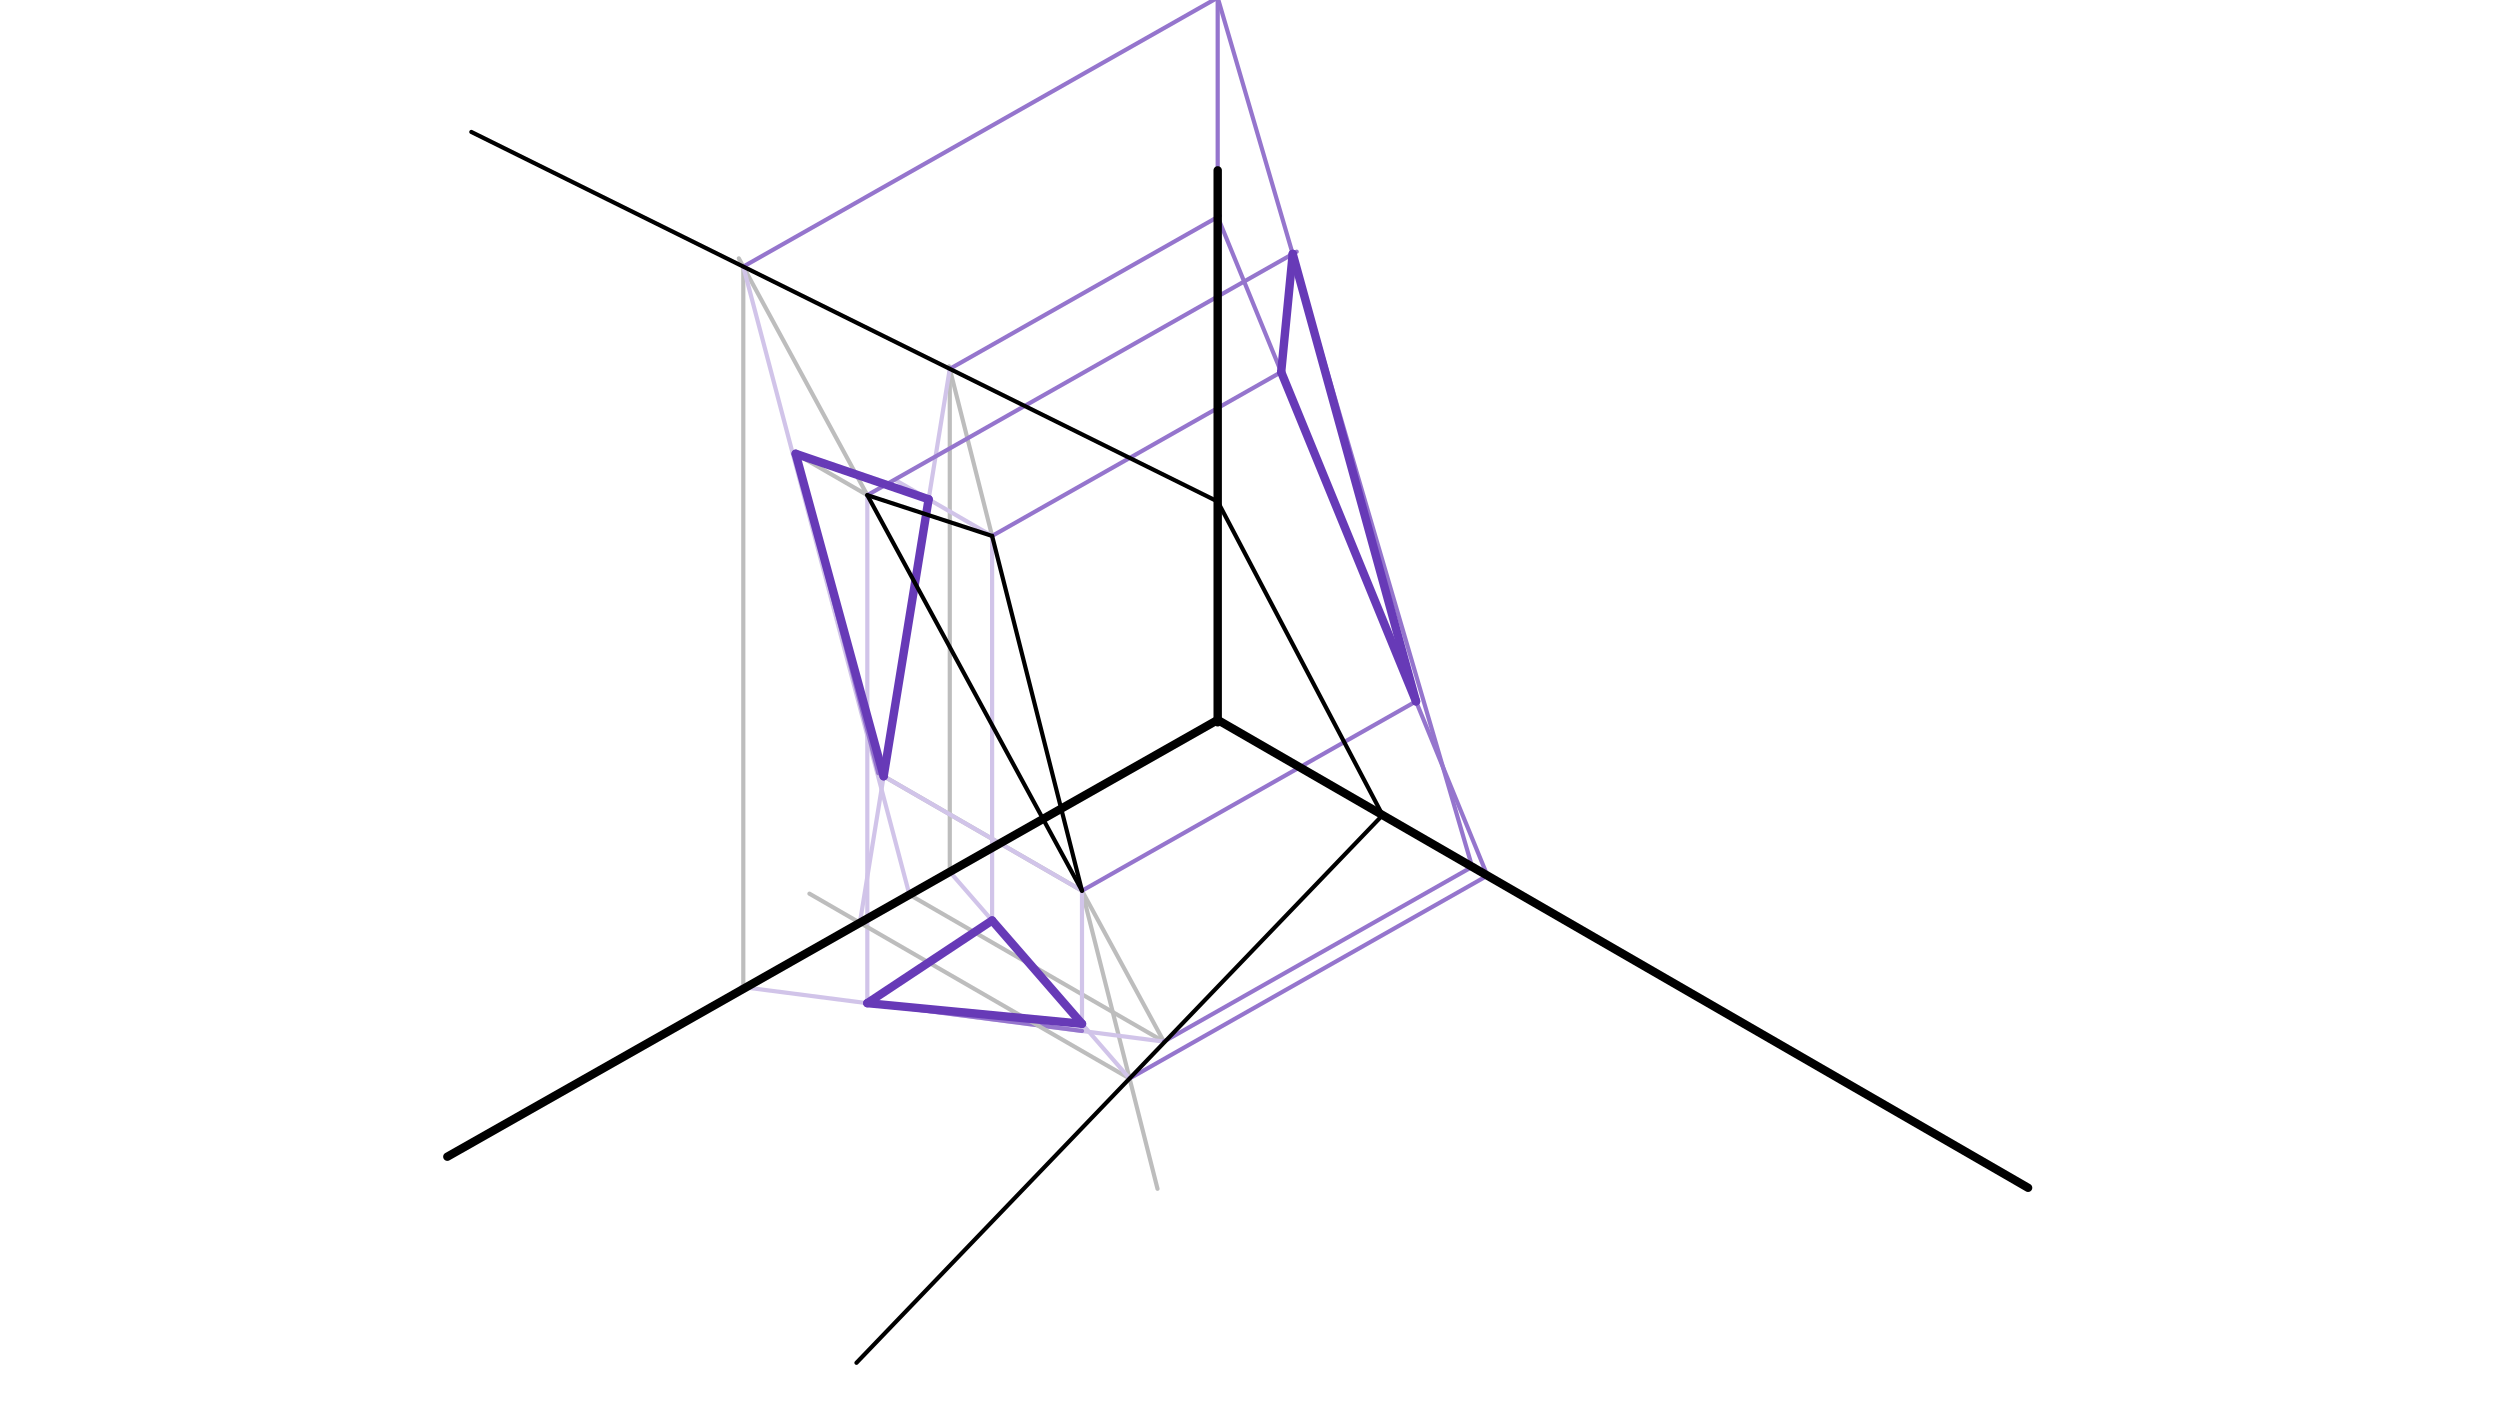 <svg xmlns="http://www.w3.org/2000/svg" class="svg--1it" height="100%" preserveAspectRatio="xMidYMid meet" viewBox="0 0 595.276 334.488" width="100%"><defs><marker id="marker-arrow" markerHeight="16" markerUnits="userSpaceOnUse" markerWidth="24" orient="auto-start-reverse" refX="24" refY="4" viewBox="0 0 24 8"><path d="M 0 0 L 24 4 L 0 8 z" stroke="inherit"></path></marker></defs><g class="aux-layer--1FB"><g class="element--2qn"><line stroke="#BDBDBD" stroke-dasharray="none" stroke-linecap="round" stroke-width="1" x1="206.517" x2="175.92" y1="117.898" y2="61.518"></line></g><g class="element--2qn"><line stroke="#BDBDBD" stroke-dasharray="none" stroke-linecap="round" stroke-width="1" x1="257.634" x2="277.131" y1="212.092" y2="248.018"></line></g><g class="element--2qn"><line stroke="#BDBDBD" stroke-dasharray="none" stroke-linecap="round" stroke-width="1" x1="236.231" x2="225.997" y1="127.612" y2="87.219"></line></g><g class="element--2qn"><line stroke="#BDBDBD" stroke-dasharray="none" stroke-linecap="round" stroke-width="1" x1="257.634" x2="275.614" y1="212.092" y2="283.06"></line></g><g class="element--2qn"><line stroke="#BDBDBD" stroke-dasharray="none" stroke-linecap="round" stroke-width="1" x1="176.987" x2="176.987" y1="63.484" y2="235.222"></line></g><g class="element--2qn"><line stroke="#BDBDBD" stroke-dasharray="none" stroke-linecap="round" stroke-width="1" x1="277.131" x2="216.04" y1="248.018" y2="212.747"></line></g><g class="element--2qn"><line stroke="#D1C4E9" stroke-dasharray="none" stroke-linecap="round" stroke-width="1" x1="176.987" x2="216.542" y1="63.484" y2="213.037"></line></g><g class="element--2qn"><line stroke="#D1C4E9" stroke-dasharray="none" stroke-linecap="round" stroke-width="1" x1="277.131" x2="176.538" y1="248.018" y2="234.995"></line></g><g class="element--2qn"><line stroke="#D1C4E9" stroke-dasharray="none" stroke-linecap="round" stroke-width="1" x1="206.517" x2="206.517" y1="117.898" y2="238.86"></line></g><g class="element--2qn"><line stroke="#D1C4E9" stroke-dasharray="none" stroke-linecap="round" stroke-width="1" x1="257.634" x2="257.634" y1="212.092" y2="245.482"></line></g><g class="element--2qn"><line stroke="#9575CD" stroke-dasharray="none" stroke-linecap="round" stroke-width="1" x1="206.517" x2="257.634" y1="238.86" y2="245.482"></line></g><g class="element--2qn"><line stroke="#BDBDBD" stroke-dasharray="none" stroke-linecap="round" stroke-width="1" x1="257.634" x2="209.147" y1="212.092" y2="184.098"></line></g><g class="element--2qn"><line stroke="#BDBDBD" stroke-dasharray="none" stroke-linecap="round" stroke-width="1" x1="206.517" x2="189.458" y1="117.898" y2="108.049"></line></g><g class="element--2qn"><line stroke="#9575CD" stroke-dasharray="none" stroke-linecap="round" stroke-width="1" x1="189.458" x2="209.147" y1="108.049" y2="184.098"></line></g><g class="element--2qn"><line stroke="#BDBDBD" stroke-dasharray="none" stroke-linecap="round" stroke-width="1" x1="226.152" x2="226.152" y1="87.83" y2="208.184"></line></g><g class="element--2qn"><line stroke="#BDBDBD" stroke-dasharray="none" stroke-linecap="round" stroke-width="1" x1="268.962" x2="192.735" y1="256.803" y2="212.793"></line></g><g class="element--2qn"><line stroke="#D1C4E9" stroke-dasharray="none" stroke-linecap="round" stroke-width="1" x1="204.743" x2="226.152" y1="219.726" y2="87.83"></line></g><g class="element--2qn"><line stroke="#D1C4E9" stroke-dasharray="none" stroke-linecap="round" stroke-width="1" x1="257.634" x2="210.408" y1="212.092" y2="184.826"></line></g><g class="element--2qn"><line stroke="#D1C4E9" stroke-dasharray="none" stroke-linecap="round" stroke-width="1" x1="236.231" x2="213.476" y1="127.612" y2="114.475"></line></g><g class="element--2qn"><line stroke="#9575CD" stroke-dasharray="none" stroke-linecap="round" stroke-width="1" x1="210.408" x2="221.112" y1="184.826" y2="118.883"></line></g><g class="element--2qn"><line stroke="#9575CD" stroke-dasharray="none" stroke-linecap="round" stroke-width="1" x1="221.112" x2="189.458" y1="118.883" y2="108.049"></line></g><g class="element--2qn"><line stroke="#D1C4E9" stroke-dasharray="none" stroke-linecap="round" stroke-width="1" x1="226.152" x2="268.962" y1="207.588" y2="256.803"></line></g><g class="element--2qn"><line stroke="#D1C4E9" stroke-dasharray="none" stroke-linecap="round" stroke-width="1" x1="236.231" x2="236.231" y1="127.612" y2="219.749"></line></g><g class="element--2qn"><line stroke="#9575CD" stroke-dasharray="none" stroke-linecap="round" stroke-width="1" x1="236.231" x2="257.634" y1="219.175" y2="243.78"></line></g><g class="element--2qn"><line stroke="#9575CD" stroke-dasharray="none" stroke-linecap="round" stroke-width="1" x1="206.517" x2="236.231" y1="238.86" y2="219.175"></line></g><g class="element--2qn"><line stroke="#9575CD" stroke-dasharray="none" stroke-linecap="round" stroke-width="1" x1="163.276" x2="237.432" y1="243.237" y2="201.193"></line></g><g class="element--2qn"><line stroke="#9575CD" stroke-dasharray="none" stroke-linecap="round" stroke-width="1" x1="268.962" x2="354.222" y1="256.803" y2="208.462"></line></g><g class="element--2qn"><line stroke="#9575CD" stroke-dasharray="none" stroke-linecap="round" stroke-width="1" x1="226.152" x2="290.435" y1="87.83" y2="51.383"></line></g><g class="element--2qn"><line stroke="#9575CD" stroke-dasharray="none" stroke-linecap="round" stroke-width="1" x1="289.945" x2="354.164" y1="51.66" y2="208.495"></line></g><g class="element--2qn"><line stroke="#9575CD" stroke-dasharray="none" stroke-linecap="round" stroke-width="1" x1="236.231" x2="305.307" y1="127.612" y2="88.448"></line></g><g class="element--2qn"><line stroke="#9575CD" stroke-dasharray="none" stroke-linecap="round" stroke-width="1" x1="257.634" x2="337.417" y1="212.092" y2="166.856"></line></g><g class="element--2qn"><line stroke="#9575CD" stroke-dasharray="none" stroke-linecap="round" stroke-width="1" x1="176.987" x2="293.724" y1="63.484" y2="-2.703"></line></g><g class="element--2qn"><line stroke="#9575CD" stroke-dasharray="none" stroke-linecap="round" stroke-width="1" x1="277.131" x2="351.058" y1="248.018" y2="206.103"></line></g><g class="element--2qn"><line stroke="#9575CD" stroke-dasharray="none" stroke-linecap="round" stroke-width="1" x1="289.945" x2="289.945" y1="40.561" y2="-0.581"></line></g><g class="element--2qn"><line stroke="#9575CD" stroke-dasharray="none" stroke-linecap="round" stroke-width="1" x1="289.945" x2="350.534" y1="-0.56" y2="206.4"></line></g><g class="element--2qn"><line stroke="#9575CD" stroke-dasharray="none" stroke-linecap="round" stroke-width="1" x1="206.517" x2="308.758" y1="117.898" y2="59.93"></line></g><g class="element--2qn"><line stroke="#673AB7" stroke-dasharray="none" stroke-linecap="round" stroke-width="2" x1="307.811" x2="305.065" y1="60.466" y2="88.585"></line></g><g class="element--2qn"><line stroke="#673AB7" stroke-dasharray="none" stroke-linecap="round" stroke-width="2" x1="305.065" x2="337.171" y1="88.585" y2="166.996"></line></g><g class="element--2qn"><line stroke="#673AB7" stroke-dasharray="none" stroke-linecap="round" stroke-width="2" x1="337.171" x2="307.811" y1="166.996" y2="60.466"></line></g><g class="element--2qn"><line stroke="#673AB7" stroke-dasharray="none" stroke-linecap="round" stroke-width="2" x1="206.517" x2="236.231" y1="238.86" y2="219.175"></line></g><g class="element--2qn"><line stroke="#673AB7" stroke-dasharray="none" stroke-linecap="round" stroke-width="2" x1="236.231" x2="257.634" y1="219.175" y2="243.78"></line></g><g class="element--2qn"><line stroke="#673AB7" stroke-dasharray="none" stroke-linecap="round" stroke-width="2" x1="257.634" x2="206.517" y1="243.78" y2="238.86"></line></g><g class="element--2qn"><line stroke="#673AB7" stroke-dasharray="none" stroke-linecap="round" stroke-width="2" x1="189.458" x2="210.408" y1="108.049" y2="184.826"></line></g><g class="element--2qn"><line stroke="#673AB7" stroke-dasharray="none" stroke-linecap="round" stroke-width="2" x1="210.408" x2="221.112" y1="184.826" y2="118.883"></line></g><g class="element--2qn"><line stroke="#673AB7" stroke-dasharray="none" stroke-linecap="round" stroke-width="2" x1="221.112" x2="189.458" y1="118.883" y2="108.049"></line></g></g><g class="main-layer--3Vd"><g class="element--2qn"><line stroke="#000000" stroke-dasharray="none" stroke-linecap="round" stroke-width="2" x1="289.945" x2="289.945" y1="40.561" y2="171.99"></line></g><g class="element--2qn"><line stroke="#000000" stroke-dasharray="none" stroke-linecap="round" stroke-width="2" x1="106.517" x2="289.945" y1="275.419" y2="171.419"></line></g><g class="element--2qn"><line stroke="#000000" stroke-dasharray="none" stroke-linecap="round" stroke-width="2" x1="289.945" x2="482.907" y1="171.419" y2="282.825"></line></g><g class="element--2qn"><line stroke="#000000" stroke-dasharray="none" stroke-linecap="round" stroke-width="1" x1="329.226" x2="289.664" y1="194.119" y2="118.884"></line></g><g class="element--2qn"><line stroke="#000000" stroke-dasharray="none" stroke-linecap="round" stroke-width="1" x1="289.945" x2="112.231" y1="119.419" y2="31.419"></line></g><g class="element--2qn"><line stroke="#000000" stroke-dasharray="none" stroke-linecap="round" stroke-width="1" x1="206.517" x2="257.634" y1="117.898" y2="212.092"></line></g><g class="element--2qn"><line stroke="#000000" stroke-dasharray="none" stroke-linecap="round" stroke-width="1" x1="329.21" x2="203.934" y1="194.088" y2="324.493"></line></g><g class="element--2qn"><line stroke="#000000" stroke-dasharray="none" stroke-linecap="round" stroke-width="1" x1="257.634" x2="236.231" y1="212.092" y2="127.612"></line></g><g class="element--2qn"><line stroke="#000000" stroke-dasharray="none" stroke-linecap="round" stroke-width="1" x1="236.231" x2="206.517" y1="127.612" y2="117.898"></line></g></g><g class="snaps-layer--2PT"></g><g class="temp-layer--rAP"></g></svg>